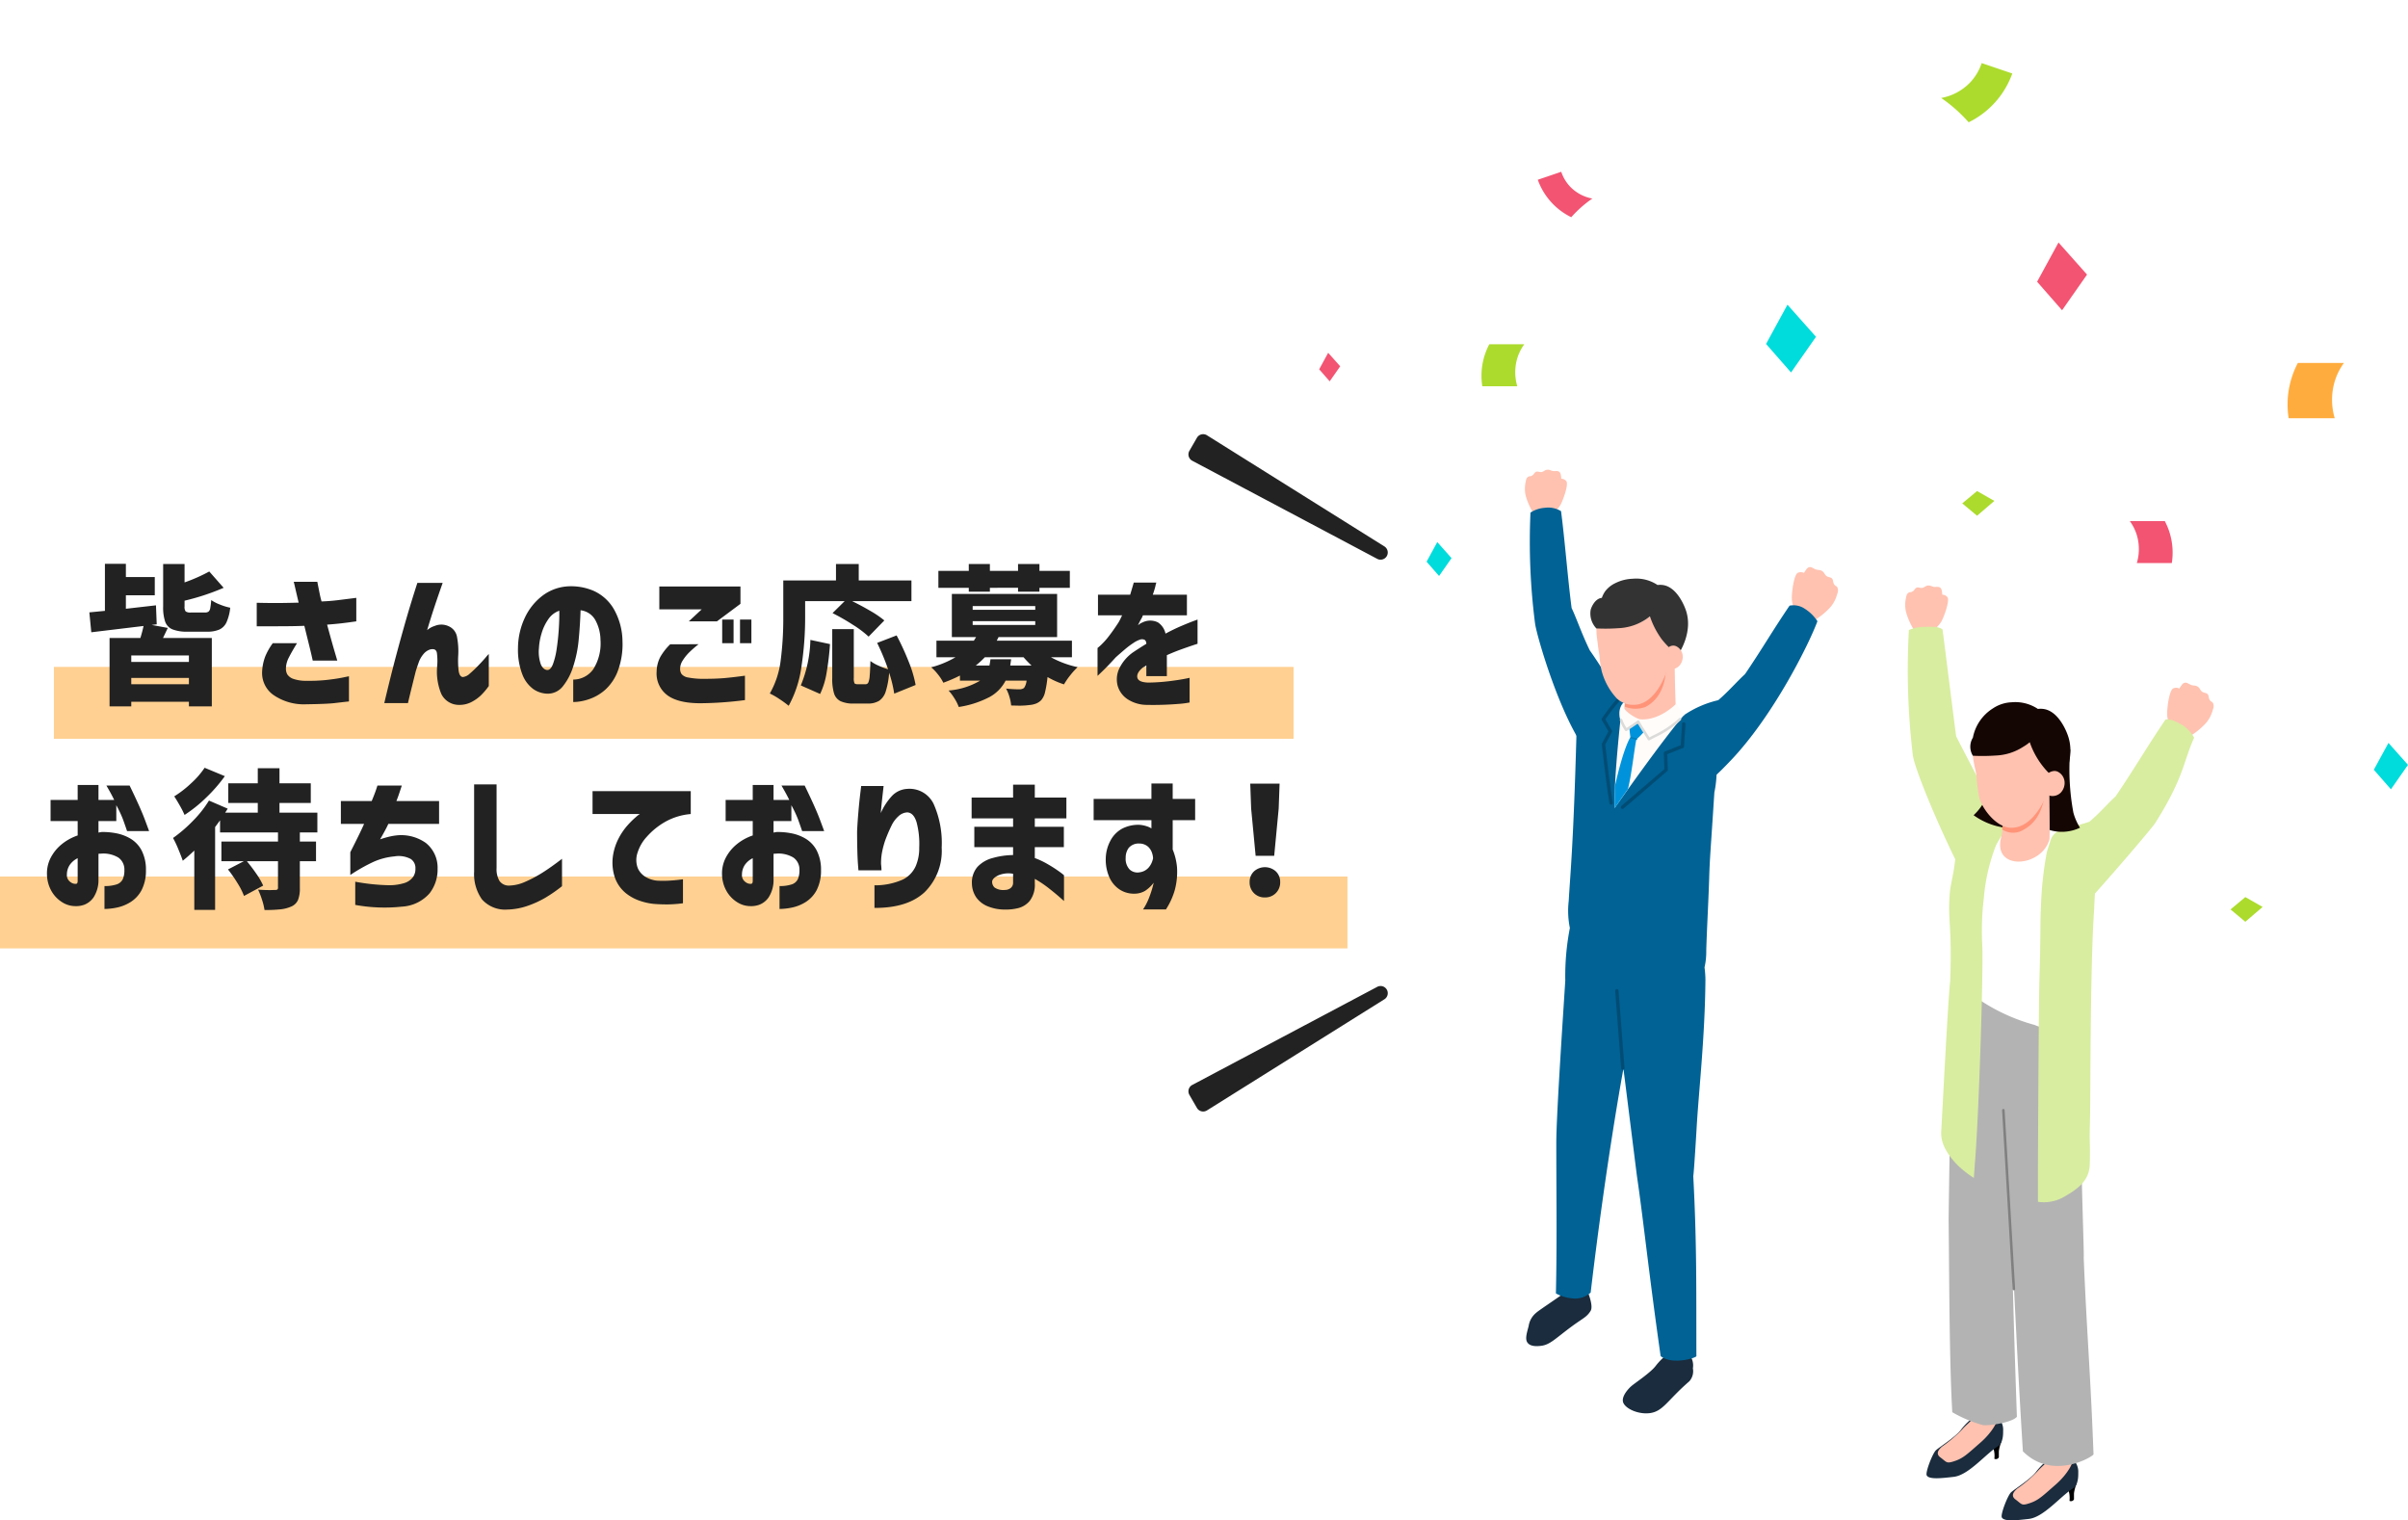<svg xmlns="http://www.w3.org/2000/svg" xmlns:xlink="http://www.w3.org/1999/xlink" width="402.096" height="253.855" viewBox="0 0 402.096 253.855">
  <defs>
    <clipPath id="clip-path">
      <rect id="長方形_39522" data-name="長方形 39522" width="192.352" height="196.058" fill="none"/>
    </clipPath>
  </defs>
  <g id="グループ_128523" data-name="グループ 128523" transform="translate(-971.405 -4625.643)">
    <g id="グループ_128508" data-name="グループ 128508" transform="translate(1226.038 4704.074)">
      <path id="パス_88366" data-name="パス 88366" d="M8.6,852.506c.787-.617,2.235-.838,2.757-.139.1.128,1.313,2.85.753,3.767-.636,1.041-1.283,1.229-3.058,2.53-2.862,2.1-3.723,3.174-5.324,3.322-.416.038-1.587.17-2.124-.5-.446-.556-.232-1.385.157-2.805a3.512,3.512,0,0,1,1.294-2.252c.274-.3,4.211-2.878,5.544-3.923" transform="translate(-1.137 -715.683)" fill="#1a2c3d"/>
      <path id="パス_88367" data-name="パス 88367" d="M111.692,919.013c1.041.2,1.131.295,1.536.65a2.837,2.837,0,0,1,.7,2.4,2.519,2.519,0,0,1-.592,2.162c-3.746,3.25-4.385,5.06-6.66,5.325-1.961.229-4.227-.832-4.432-1.956-.171-.939.909-2.133,1.425-2.573.681-.581,3.17-2.213,4.047-3.36,1.233-1.611,2.96-2.841,3.975-2.649" transform="translate(-85.878 -772.017)" fill="#1a2c3d"/>
      <path id="パス_88368" data-name="パス 88368" d="M56.105,233.893c-3.981-2.592-9.861-7.164-15.888-6.36-1.512.2-2.6,1.867-3.09,2.505-1.3,1.693-1.3,4.367-1.311,4.927-.513,18.755-1.051,23.7-1.3,28.093a14.454,14.454,0,0,0,.191,4.53,42.18,42.18,0,0,0-.766,8.77c-.2,3.295-1.5,22.4-1.5,27.03,0,9.327.129,16.109-.065,25.216a6.743,6.743,0,0,0,2.579.808,3.838,3.838,0,0,0,3.226-.957c2.585-21.926,5.468-37.371,5.468-37.371.015-.011,2.184,17.421,2.293,18.165,1.046,7.113,1.952,16,3.923,29.823,1.976,1.56,5.969.277,5.969,0-.034-10.168.1-18.443-.522-30.066.115-.488.543-7.711.543-7.711.34-6.261,1.4-15.176,1.488-24.984a16,16,0,0,0-.152-2.146,11.616,11.616,0,0,0,.289-2.782c.108-3.766.375-8.346.489-12.111.1-3.381.23-4.366.867-14.339,0,0,1.892-8.03-2.729-11.038" transform="translate(-27.198 -191.065)" fill="#006295"/>
      <path id="パス_88369" data-name="パス 88369" d="M95.559,555.817a.28.28,0,0,1-.279-.258l-.992-12.9a.28.28,0,1,1,.558-.043l.992,12.9a.28.28,0,0,1-.258.3h-.022" transform="translate(-79.207 -455.618)" fill="#004c74"/>
      <path id="パス_88370" data-name="パス 88370" d="M4.578,7.279a4.025,4.025,0,0,0,1.39-1.453C6.355,5.118,7.3,2.57,6.941,1.94A1.123,1.123,0,0,0,6.074,1.5C6.014.575,5.887.431,5.628.291,5.394.164,4.971.269,4.7.22,4.331.155,4.175.014,3.916,0c-.542-.024-.658.254-1.039.367-.4.118-.765-.183-1.071.014s-.264.425-.679.635C.814,1.176.855,1,.546,1.184c-.329.192-.353.577-.422.869a5.2,5.2,0,0,0-.012,2.2A10.961,10.961,0,0,0,1.7,7.663c.883-.19,2-.194,2.881-.384" transform="translate(-0.001 -0.001)" fill="#ffc2b0"/>
      <path id="パス_88375" data-name="パス 88375" d="M20.176,71.774a75.708,75.708,0,0,0-5.036-8.241c-1.317-2.68-2.3-5.568-3.034-7.067-.651-4.987-1.114-11.19-1.765-16.177a4.119,4.119,0,0,0-2.714-.558,4.978,4.978,0,0,0-2.39.8A106.927,106.927,0,0,0,6,59.026c.253,2.009,4.3,15.991,8.809,21.591a41.053,41.053,0,0,0,5.282,4.962c.217-5.486,1.838-10.283.089-13.806" transform="translate(-4.306 -33.371)" fill="#006295"/>
      <path id="パス_88376" data-name="パス 88376" d="M279.3,109.059a4.417,4.417,0,0,1-.643-2.11c-.028-.885.306-3.848.97-4.287a1.232,1.232,0,0,1,1.065,0c.517-.878.714-.957,1.036-.966.292-.008.654.3.947.392.391.117.613.056.873.173.542.244.519.575.836.873s.84.2,1.042.543.048.547.351.958c.228.31.274.121.487.449a1.288,1.288,0,0,1-.016,1.06,5.7,5.7,0,0,1-1.076,2.159,12.023,12.023,0,0,1-3.24,2.556c-.771-.622-1.86-1.178-2.631-1.8" transform="translate(-234.087 -85.433)" fill="#ffc2b0"/>
      <path id="パス_88381" data-name="パス 88381" d="M164.473,144.169a7.017,7.017,0,0,0-2.124-2.086,3.337,3.337,0,0,0-2.53-.51c-2.829,4.158-4.611,7.275-7.44,11.433-1.436,1.323-2.8,2.929-4.472,4.35a17.008,17.008,0,0,0-5.775,2.534c-1.563,1.274-3.1,2.237-4.5,3.3.213,3.362,5.578,8.969,6.457,9.157,2.128-1.079,3.738-2.638,6-5.022,7.052-7.435,12.967-19.311,14.381-23.153" transform="translate(-115.624 -118.873)" fill="#006295"/>
      <path id="パス_88382" data-name="パス 88382" d="M105.3,241.73a10.258,10.258,0,0,0-1.163-.751,23.045,23.045,0,0,0-6.892-1.776,2.451,2.451,0,0,0-2.369.79s-1.462,12.415-1.263,17.373c0,0,8.213-11.7,11.687-15.636" transform="translate(-78.628 -200.874)" fill="#fffcfa"/>
      <path id="パス_88383" data-name="パス 88383" d="M95.8,271.178c-1.579,2.211-2.206,3.183-2.211,3.159-.053-1.379,0-1.46,0-3.474.632-2.843,1.589-6.535,2.626-8.371a23.611,23.611,0,0,1-.241-3.174c1.259.357,2.2.606,3.459.963a11.122,11.122,0,0,1-2.23,2.608c-.354,1.724-.771,5.763-1.4,8.29" transform="translate(-78.597 -217.845)" fill="#0093db"/>
      <path id="パス_88384" data-name="パス 88384" d="M111.261,279.43a.134.134,0,0,1-.038-.005l-.831-.241a.136.136,0,0,1,.076-.261l.831.241a.136.136,0,0,1-.038.267" transform="translate(-92.655 -234.31)" fill="#007fbe"/>
      <path id="パス_88385" data-name="パス 88385" d="M100.427,278.1a.28.28,0,0,1-.182-.492c1.26-1.083,2.445-2.1,3.63-3.113,1.162-1,2.324-1.99,3.555-3.049l-.1-2.658a.28.28,0,0,1,.178-.272c.411-.16.749-.3,1.089-.434.449-.182.913-.369,1.558-.615.023-.642.066-1.183.108-1.708.045-.568.092-1.155.113-1.867a.285.285,0,0,1,.288-.272.28.28,0,0,1,.272.288c-.021.726-.068,1.321-.114,1.9s-.092,1.155-.113,1.867a.28.28,0,0,1-.181.254c-.732.277-1.235.48-1.721.676-.29.117-.578.233-.91.364l.1,2.594a.28.28,0,0,1-.1.223c-1.27,1.092-2.464,2.114-3.658,3.137s-2.37,2.03-3.63,3.113a.278.278,0,0,1-.182.068" transform="translate(-84.131 -221.461)" fill="#004c74"/>
      <path id="パス_88386" data-name="パス 88386" d="M81.7,256.7a.28.28,0,0,1-.276-.234c-.482-2.9-.943-6.91-1.279-9.841a.28.28,0,0,1,.032-.165l1.076-2c-.139-.235-.257-.441-.377-.648-.2-.349-.41-.711-.721-1.222a.28.28,0,0,1,.011-.308,34.2,34.2,0,0,1,2.467-3.212.28.28,0,1,1,.412.379,32.17,32.17,0,0,0-2.316,3.007c.263.435.451.76.632,1.076.141.245.281.488.455.778a.28.28,0,0,1,.006.276l-1.11,2.058c.335,2.917.79,6.872,1.265,9.725a.28.28,0,0,1-.23.322.309.309,0,0,1-.046,0" transform="translate(-67.3 -200.765)" fill="#004c74"/>
      <path id="パス_88390" data-name="パス 88390" d="M103,208.258a10.578,10.578,0,0,1-.33,2.64c3.023,4.139,8.5,1.033,8.853.421-.14-1.593-.257-6.88-.257-8.581-.623.037-1.429.073-2.053.11-1.8,1.833-4.416,3.576-6.213,5.409" transform="translate(-86.25 -170.314)" fill="#ffc2b0"/>
      <path id="パス_88391" data-name="パス 88391" d="M110.844,204.383c-1.737,1.773-5.16,3.949-6.9,5.722a5.2,5.2,0,0,1,.054,1.152,4.789,4.789,0,0,0,3.454.054c3.836-2,3.39-6.928,3.39-6.928" transform="translate(-87.323 -171.696)" fill="#ff9479"/>
      <path id="パス_88392" data-name="パス 88392" d="M74.646,154.747c0,.295.008.544.015.952.011.592.193,1.718.235,2.15.053.552.257,1.638.262,1.764a16.487,16.487,0,0,0,.371,2.576,10.772,10.772,0,0,0,2.536,4.582,3.937,3.937,0,0,0,2.754,1.059c3.535.069,5.386-4.927,5.53-5.637.193-.885.372-1.807.532-2.765q.117-.7.213-1.383a12.977,12.977,0,0,1-1.489-1.382,18.512,18.512,0,0,1-2.021-3.616,7.21,7.21,0,0,1-1.064.744,10.211,10.211,0,0,1-4.254,1.064c-.819.079-2.334-.071-3.62-.108" transform="translate(-62.708 -128.571)" fill="#ffc2b0"/>
      <path id="パス_88393" data-name="パス 88393" d="M81.8,125.57a15.291,15.291,0,0,1-1.489-1.6,14.113,14.113,0,0,1-2.021-3.887,7.241,7.241,0,0,1-1.064.744,9.026,9.026,0,0,1-4.254,1.24,30.307,30.307,0,0,1-3.62.037,3.608,3.608,0,0,1-.955-3.082c.077-.383.695-1.909,1.868-2.021a4.616,4.616,0,0,1,.533-1.067,4.558,4.558,0,0,1,1.7-1.383,6.982,6.982,0,0,1,2.919-.744,6.4,6.4,0,0,1,4.152,1.045,3.425,3.425,0,0,1,.851,0c2.446.31,3.685,3.683,3.824,4.06,1.393,3.767-1.11,7.395-1.33,7.711-.425-.461-.691-.589-1.116-1.05" transform="translate(-57.418 -95.602)" fill="#333"/>
      <path id="パス_88394" data-name="パス 88394" d="M147.494,184.01a1.348,1.348,0,0,1,.851-.379,1.21,1.21,0,0,1,.511.095,1.944,1.944,0,0,1,1.106,1.516,2.224,2.224,0,0,1-.6,1.8,1.853,1.853,0,0,1-2.213.284l.34-3.317" transform="translate(-123.619 -154.263)" fill="#ffc2b0"/>
      <path id="パス_88395" data-name="パス 88395" d="M108.12,244.513c-3.359,3.149-6.154,2.541-6.154,2.541a6.529,6.529,0,0,1-1.942-1.163,2.576,2.576,0,0,1-.9-1.364,2.7,2.7,0,0,0-.474,1.579c0,1.105.287,1.383,1.12,2.729.143-.044,1.091-.676,2.038-1.307.589,1.056,1.269,2.118,1.9,3.159,1.795-1.221,4.049-3.2,5.844-4.422a7.135,7.135,0,0,1-1.427-1.751" transform="translate(-82.873 -205.408)" fill="#fffcfa"/>
      <path id="パス_88396" data-name="パス 88396" d="M103.93,262.977a.216.216,0,0,1-.185-.1c-.253-.421-.5-.806-.74-1.179-.321-.5-.625-.975-.937-1.519-.736.511-1.189.811-1.834,1.217a.216.216,0,0,1-.3-.073,7.48,7.48,0,0,1-.857-1.69.216.216,0,0,1,.411-.133,6.162,6.162,0,0,0,.705,1.411c.6-.379,1.054-.686,1.824-1.223a.216.216,0,0,1,.312.072c.346.621.684,1.147,1.041,1.7.208.324.421.657.64,1.015l.607-.32a16.854,16.854,0,0,0,4.325-2.85.216.216,0,1,1,.3.308,17.415,17.415,0,0,1-4.427,2.925c-.255.134-.516.271-.785.415a.214.214,0,0,1-.1.025" transform="translate(-83.221 -217.782)" fill="#dbdbda"/>
    </g>
    <g id="グループ_128509" data-name="グループ 128509" transform="translate(1289.541 4723.408)">
      <path id="パス_88397" data-name="パス 88397" d="M117.376,638.787a6.378,6.378,0,0,0-.5,1.756v1a.572.572,0,0,1-.251.251.6.6,0,0,1-.5,0,4.168,4.168,0,0,0-.251-2.007c.334-.251,1.171-.753,1.505-1" transform="translate(-88.692 -488.953)"/>
      <path id="パス_88398" data-name="パス 88398" d="M78.767,618.484c1.136.214,1.234.321,1.676.709a2.85,2.85,0,0,1,1.016,2.369c.008.577.012,2.034-.9,2.61-2.077,1.317-4.864,4.791-7.346,5.08-2.14.25-4.161.459-4.516-.251-.251-.5,1-3.732,1.566-4.212.743-.634,3.208-2.164,4.165-3.414,1.345-1.758,3.229-3.1,4.336-2.89" transform="translate(-52.561 -473.396)" fill="#1a2c3d"/>
      <path id="パス_88399" data-name="パス 88399" d="M86.632,619.758c.41.578-.753,2.76-2.76,4.516-2.443,2.137-3.011,2.76-4.767,3.262-.991.283-1,0-2.007-.753s.14-1.618.251-1.756a22.339,22.339,0,0,0,3.513-3.011c.34-.412,1.1-1.021,1.756-1.756.375-.118,3.474-1.262,4.014-.5" transform="translate(-58.7 -474.189)" fill="#ffc2b0"/>
      <path id="パス_88400" data-name="パス 88400" d="M63.894,608.837a6.378,6.378,0,0,0-.5,1.756v1a.571.571,0,0,1-.251.251.6.6,0,0,1-.5,0,4.168,4.168,0,0,0-.251-2.007c.334-.251,1.171-.753,1.505-1" transform="translate(-47.755 -466.028)"/>
      <path id="パス_88401" data-name="パス 88401" d="M25.286,588.535c1.136.214,1.234.321,1.676.709a2.85,2.85,0,0,1,1.016,2.369c.008.577.012,2.034-.9,2.61-2.077,1.317-4.864,4.791-7.346,5.08-2.14.25-4.161.459-4.516-.251-.251-.5,1-3.732,1.566-4.212.743-.634,3.208-2.163,4.165-3.414,1.345-1.758,3.229-3.1,4.336-2.89" transform="translate(-11.624 -450.472)" fill="#1a2c3d"/>
      <path id="パス_88402" data-name="パス 88402" d="M33.15,589.808c.41.578-.753,2.76-2.76,4.516-2.443,2.137-3.011,2.76-4.767,3.262-.991.283-1,0-2.007-.753s.14-1.618.251-1.756a22.335,22.335,0,0,0,3.513-3.01c.34-.412,1.1-1.022,1.756-1.756.375-.118,3.474-1.262,4.014-.5" transform="translate(-17.763 -451.265)" fill="#ffc2b0"/>
      <path id="パス_88403" data-name="パス 88403" d="M44,254.393c-.111-.123-.223-.245-.339-.364-.945-.974-4.84-5.539-8.034-4.721-2.249.576-2.476,2.19-2.934,3.841-1.428,5.147-1.085,11.636-1.186,13.27-.223,3.594-.61,29.7-.6,30.339.11,9.209.11,23.51.611,32.041a21.825,21.825,0,0,0,5.14,2.157c1.11.126,4.907-.462,5.648-1.4-.753-21.577-.753-26.093-.753-26.093.141.774.753,16.058,1.756,31.864,5.018,5.018,11.8.8,11.792.5-.5-13.549-1.121-20.169-1.638-32.823.134-.567-.871-22.876-.381-36.634,0,0,1.74-13.414-9.08-11.973" transform="translate(-23.654 -190.756)" fill="#b3b3b3"/>
      <path id="パス_88405" data-name="パス 88405" d="M70.944,402.9a.212.212,0,0,1-.211-.2L68.978,372.84a.211.211,0,1,1,.422-.025l1.756,29.857a.211.211,0,0,1-.2.223h-.013" transform="translate(-52.798 -285.216)" fill="gray"/>
      <path id="パス_88406" data-name="パス 88406" d="M4.666,7.418A4.1,4.1,0,0,0,6.083,5.937c.394-.722,1.358-3.319.991-3.961a1.146,1.146,0,0,0-.883-.445C6.13.585,6,.438,5.737.3,5.5.166,5.067.273,4.787.223,4.414.157,4.255.013,3.991,0,3.439-.023,3.32.261,2.932.376,2.526.5,2.152.189,1.841.39s-.269.433-.692.647C.829,1.2.871,1.022.557,1.205c-.335.2-.36.588-.431.886A5.3,5.3,0,0,0,.114,4.332,11.178,11.178,0,0,0,1.73,7.809c.9-.193,2.036-.2,2.936-.391" transform="translate(0 0)" fill="#ffc2b0"/>
      <path id="パス_88411" data-name="パス 88411" d="M187.116,76.59a4.451,4.451,0,0,1-.648-2.125c-.028-.892.308-3.876.977-4.318a1.241,1.241,0,0,1,1.072,0c.521-.885.719-.964,1.044-.973.294-.009.659.305.954.394.394.118.617.056.879.174.546.246.522.579.842.88s.846.2,1.049.547.049.551.354.964c.23.312.276.121.49.452a1.3,1.3,0,0,1-.016,1.067,5.743,5.743,0,0,1-1.083,2.175,12.11,12.11,0,0,1-3.263,2.574c-.777-.627-1.873-1.186-2.65-1.813" transform="translate(-142.729 -52.949)" fill="#ffc2b0"/>
      <path id="パス_88416" data-name="パス 88416" d="M51.115,165.284c-.487.154-1.01.338-1.654.594-3.632-2.213-4.668-3.04-9.406-3.19L33.5,170.813c-.325,2.94-.874,3.486-1.006,5.372-.322,4.593.5,6.971.344,9.4-.082,1.31-.712,4.173,1.846,6.237a31.382,31.382,0,0,0,11.741,6.082,6.328,6.328,0,0,0,6.077-.495c2.146-1.25,2.294-2.358,2.379-5.035.119-3.755-.09-3.238.034-6.993.112-3.371-.251,3.173.447-6.772,0,0,.034-1.106.134-2.65Z" transform="translate(-24.815 -124.528)" fill="#fff"/>
      <path id="パス_88417" data-name="パス 88417" d="M16.564,65.949a31.166,31.166,0,0,0-2.007,8.781,45.45,45.45,0,0,0-.251,8.029c.175,4.04-.551,28.084-1.254,36.38l-.16,2.278a17.359,17.359,0,0,1-2.6-2.021c-2.511-2.515-2.932-4.425-2.849-5.735.153-2.43,1.145-22.273,1.5-25.128.338-9.285-.414-9.787-.092-14.38.132-1.886.608-3,.932-5.944C5.952,60.359,2.935,52.673,2.7,50.813a120.146,120.146,0,0,1-.656-20.88A6.658,6.658,0,0,1,4.85,29.4c1.538-.055,2.235.007,2.814.437.71,5.441,1.56,12.381,2.27,17.821.661,1.357,4.393,8.431,6.734,12.992a22.405,22.405,0,0,1,3.1.275s-2.563,3.677-3.207,5.019" transform="translate(-1.428 -22.495)" fill="#d8eda0"/>
      <path id="パス_88418" data-name="パス 88418" d="M95.983,117.378a57.9,57.9,0,0,0-1,9.283c-.137,2.6-.031,4.905-.251,12.043-.119,3.857-.234,26.534-.251,32.617l.006,4.508A6.775,6.775,0,0,0,99,174.907c2.146-1.251,4.05-2.609,4.135-5.286.119-3.755-.09-3.238.034-6.992.112-3.371,0-25.681.7-35.625,0,0,.034-1.106.134-2.65,3.907-4.353,9.588-11.019,10.046-11.743,4.839-7.649,4.678-10.206,6.515-14.276a5.936,5.936,0,0,0-1.985-2.129c-1.348-.743-2.074-1.037-2.785-.914-3.087,4.536-5.258,8.3-8.344,12.837-1.566,1.443-2.554,2.688-4.377,4.237-2.457.8-3.431.957-4.889,1.452a2.525,2.525,0,0,0-1.592,1.633Z" transform="translate(-72.317 -72.92)" fill="#d8eda0"/>
      <path id="パス_88419" data-name="パス 88419" d="M53.113,110.6A34.636,34.636,0,0,1,50.427,120.8a8.733,8.733,0,0,1-1.727,2.209,11.566,11.566,0,0,0,6.234,2.178c1.1-4.384,1.706-9.27,2.81-13.654l-4.631-.941" transform="translate(-37.277 -84.655)" fill="#140603"/>
      <path id="パス_88420" data-name="パス 88420" d="M103.972,116.8a39.389,39.389,0,0,0,.526,10.538,9.283,9.283,0,0,0,1.1,2.509,7.022,7.022,0,0,1-5.472.251c-.183-4.516-.116-8.781-.3-13.3Z" transform="translate(-76.411 -89.406)" fill="#140603"/>
      <path id="パス_88421" data-name="パス 88421" d="M68.031,148.269a11.552,11.552,0,0,1-.36,2.881c-1.062,5.348,6.967,4.6,8.154-.042.067-1.886-.03-7-.03-8.861-.68.04-1.058-.171-1.738-.131-1.96,2-4.065,4.152-6.026,6.153" transform="translate(-51.724 -108.778)" fill="#ffc2b0"/>
      <path id="パス_88422" data-name="パス 88422" d="M76.144,141.735c-1.874,1.912-5.184,4.512-7.058,6.424a5.118,5.118,0,0,1-.115,1.059,3.341,3.341,0,0,0,3.688-.008c3.866-2.138,3.485-7.474,3.485-7.474" transform="translate(-52.793 -108.49)" fill="#ff9479"/>
      <path id="パス_88423" data-name="パス 88423" d="M48.193,111.679c0,.313.008.578.016,1.011.011.628.545,2.733.59,3.192a26.119,26.119,0,0,0,.445,3.588c.342,1.568,2.692,5.084,5.391,5.083,3.755,0,5.834-5.233,5.987-5.987.205-.94.4-.9.565-1.915q.124-.746.226-1.469a13.761,13.761,0,0,1-1.581-1.468,19.645,19.645,0,0,1-2.146-3.841,7.673,7.673,0,0,1-1.13.791,10.846,10.846,0,0,1-4.518,1.13c-.87.084-2.479-.075-3.845-.115" transform="translate(-36.889 -84.102)" fill="#ffc2b0"/>
      <path id="パス_88424" data-name="パス 88424" d="M60,95.463a13.107,13.107,0,0,1-1.581-1.7A13.583,13.583,0,0,1,56.271,89.8a7.672,7.672,0,0,1-1.13.791,9.022,9.022,0,0,1-4.518,1.431,32.163,32.163,0,0,1-3.845.039,2.866,2.866,0,0,1,0-3.023,7.4,7.4,0,0,1,3.346-4.885,6.028,6.028,0,0,1,3.1-1.018,6.8,6.8,0,0,1,4.41,1.11,3.649,3.649,0,0,1,.9,0c2.6.329,3.914,3.912,4.062,4.312,1.48,4-1.01,7.684-1.242,8.02-.452-.49-.9-.626-1.356-1.115" transform="translate(-35.474 -63.635)" fill="#140603"/>
      <path id="パス_88425" data-name="パス 88425" d="M100.935,132.426a1.913,1.913,0,0,1,1.035-.4,1.287,1.287,0,0,1,.543.1,2.064,2.064,0,0,1,1.175,1.61,2.362,2.362,0,0,1-.633,1.913,1.968,1.968,0,0,1-2.35.3c.121-1.174.11-2.349.23-3.523" transform="translate(-77.084 -101.055)" fill="#ffc2b0"/>
    </g>
    <g id="グループ_128510" data-name="グループ 128510" transform="translate(1180.655 4629.119)">
      <g id="グループ_128489" data-name="グループ 128489" transform="translate(0.495 -3.476)" clip-path="url(#clip-path)">
        <path id="パス_88426" data-name="パス 88426" d="M120.33,61.371a11.115,11.115,0,0,0,5.588,6.255c.34-.386.72-.785,1.142-1.187a19,19,0,0,1,2.383-1.928,6.854,6.854,0,0,1-3.713-1.989,6.693,6.693,0,0,1-1.482-2.481l-3.917,1.331" transform="translate(-73.29 -31.357)" fill="#f25472"/>
        <path id="パス_88427" data-name="パス 88427" d="M442.32,155.018a14.8,14.8,0,0,0-1.539,9.231h7.693a10.8,10.8,0,0,1,0-6.154,10.435,10.435,0,0,1,1.538-3.077Z" transform="translate(-268.358 -94.417)" fill="#ffac3e"/>
        <path id="パス_88428" data-name="パス 88428" d="M97.276,189.646a11.235,11.235,0,0,0-1.168,7.009h5.84a8.209,8.209,0,0,1,0-4.673,7.925,7.925,0,0,1,1.168-2.336Z" transform="translate(-58.333 -132.159)" fill="#acdb2d"/>
        <path id="パス_88429" data-name="パス 88429" d="M304.509,1.734a14.523,14.523,0,0,1-2.9,4.85,14.514,14.514,0,0,1-4.386,3.3c-.444-.5-.939-1.023-1.489-1.547a24.752,24.752,0,0,0-3.1-2.513,8.935,8.935,0,0,0,4.839-2.593A8.723,8.723,0,0,0,299.4,0l5.106,1.734" transform="translate(-178.235 10.536)" fill="#acdb2d"/>
        <path id="パス_88430" data-name="パス 88430" d="M304.1,155.84l-2.474,2.061,2.474,2.061,2.886-2.473L304.1,155.84" transform="translate(-183.71 -73.847)" fill="#acdb2d"/>
        <path id="パス_88431" data-name="パス 88431" d="M477.449,321.8l2.852,3.26,2.852-4.075-3.26-3.667-2.445,4.482" transform="translate(-290.802 -193.268)" fill="#00dbdb"/>
        <path id="パス_88433" data-name="パス 88433" d="M333.613,83.176l4.168,4.764,4.169-5.955-4.764-5.36-3.573,6.551" transform="translate(-203.195 -36.135)" fill="#f25472"/>
        <path id="パス_88434" data-name="パス 88434" d="M217.839,69.466l4.168,4.764,4.169-5.955-4.764-5.36-3.573,6.551" transform="translate(-132.68 -12.037)" fill="#00dbdb"/>
        <path id="パス_88435" data-name="パス 88435" d="M379.061,276.477a11.232,11.232,0,0,1,1.168,7.009h-5.841a8.2,8.2,0,0,0,0-4.673,7.926,7.926,0,0,0-1.168-2.336Z" transform="translate(-227.319 -189.466)" fill="#f25472"/>
        <path id="パス_88436" data-name="パス 88436" d="M117.3,397.519l2.084,2.382,2.084-2.977-2.382-2.68-1.787,3.275" transform="translate(-88.829 -303.729)" fill="#00dbdb"/>
        <path id="パス_88437" data-name="パス 88437" d="M0,207.344l1.755,2.006,1.755-2.507L1.5,204.586,0,207.344" transform="translate(10.536 -145.679)" fill="#f25472"/>
        <path id="パス_88438" data-name="パス 88438" d="M386.357,490.976l-2.474,2.061,2.474,2.061,2.886-2.474-2.886-1.649" transform="translate(-221.17 -341.184)" fill="#acdb2d"/>
      </g>
    </g>
    <g id="グループ_128511" data-name="グループ 128511" transform="translate(-37.192 -7.397)">
      <rect id="長方形_39524" data-name="長方形 39524" width="225" height="12" transform="translate(1008.597 4779.397)" fill="#ffd091"/>
      <rect id="長方形_39523" data-name="長方形 39523" width="207" height="12" transform="translate(1017.597 4744.397)" fill="#ffd091"/>
      <path id="パス_88493" data-name="パス 88493" d="M-79.575-10.7l-.8,1.675h8.15V2.4H-76.05V1.625h-9.625V2.4H-89.3V-9.025h5.15q.35-1.15.525-2l-8.725,1.05-.325-3.325,2.6-.25V-21.4h3.5v2.2h4.825v3.05h-4.825v2.25l5.025-.575.125,3.175-.85.1Zm6.2-2.575a1,1,0,0,0,.6-.15A.932.932,0,0,0-72.488-14a12.4,12.4,0,0,0,.162-1.35,7.11,7.11,0,0,0,1.463.75,9.562,9.562,0,0,0,1.712.525,7.94,7.94,0,0,1-.625,2.438,2.462,2.462,0,0,1-1.2,1.213,5.039,5.039,0,0,1-2.05.35h-3.2a6.625,6.625,0,0,1-2.575-.387,2.2,2.2,0,0,1-1.212-1.275,7.442,7.442,0,0,1-.338-2.537v-7.1h3.575V-18.3a28.016,28.016,0,0,0,4.125-1.825l2.4,2.725a38.765,38.765,0,0,1-6.525,2.15v.95a1.258,1.258,0,0,0,.188.85,1.448,1.448,0,0,0,.888.175Zm-2.675,8.25V-6.1h-9.625v1.075ZM-85.675-1.3h9.625V-2.35h-9.625Zm20.95-9.675V-14.9q2.25.05,3.8.038t3.2-.062q-.375-1.575-.588-2.513t-.237-.962h3.95q0,.05.112.613l.263,1.313q.15.75.325,1.35,1.375-.05,2.713-.213t3.088-.387V-11.8q-1.375.2-2.45.325t-2.425.225q.8,2.95,1.25,4.475l.45,1.525h-4.1q-.225-1.05-.612-2.613t-.788-3.188q-1.175.05-2.6.063T-62-10.975ZM-62.05-8.15H-58q-.875,1.425-1.362,2.388a4.071,4.071,0,0,0-.487,1.838,1.962,1.962,0,0,0,.225.975,1.969,1.969,0,0,0,.925.725,6.382,6.382,0,0,0,2.375.35,26.578,26.578,0,0,0,3.475-.163q1.575-.187,2.537-.388t.988-.2v4.2q-1.15.125-2.4.275t-4.775.2A8.928,8.928,0,0,1-62.013.438a4.489,4.489,0,0,1-1.812-3.863A8.231,8.231,0,0,1-63.3-5.95,10.732,10.732,0,0,1-62.05-8.15ZM-37.9-18.225h4.225q-.725,2.05-1.312,3.813t-1.288,4.087a3.38,3.38,0,0,1,1.25-.7A2.866,2.866,0,0,1-32.713-11a2.394,2.394,0,0,1,1.45,1.913,12.479,12.479,0,0,1,.188,2.913,15.237,15.237,0,0,0,.05,2.513q.125,1.087.7,1.163a1.956,1.956,0,0,0,1.175-.575q.675-.575,1.412-1.338t1.238-1.35a6.424,6.424,0,0,1,.525-.588V-1A11.1,11.1,0,0,1-27.338.6,6.764,6.764,0,0,1-28.9,1.688a4.257,4.257,0,0,1-1.975.462A3.266,3.266,0,0,1-33.913.3,9.738,9.738,0,0,1-34.6-4.25a10.216,10.216,0,0,0-.037-2.263q-.138-.837-1.138-.588a2.346,2.346,0,0,0-1.112.775,4.32,4.32,0,0,0-.787,1.375q-.275.775-.5,1.5-.325,1.3-.663,2.663t-.638,2.638h-3.95q.825-3.5,1.575-6.4t1.75-6.438Q-39.1-14.525-37.9-18.225Zm21.675,14.55q.575.025.962-.975a12.386,12.386,0,0,0,.625-2.562q.237-1.563.35-3.263t.087-3.1a3.67,3.67,0,0,0-1.837,1.425,8.034,8.034,0,0,0-1.125,2.363A10.311,10.311,0,0,0-17.6-7.325a6.316,6.316,0,0,0,.325,2.738Q-16.875-3.725-16.225-3.675Zm8.9-5.025A7.032,7.032,0,0,0-8.2-12.038a3.254,3.254,0,0,0-2.45-1.612q-.075,2.425-.312,4.9A20.265,20.265,0,0,1-11.9-4.2,9.89,9.89,0,0,1-13.65-.9,3.2,3.2,0,0,1-16.3.275a4.292,4.292,0,0,1-2.237-.763,5.4,5.4,0,0,1-1.8-2.363A11.417,11.417,0,0,1-21.1-7.325a12.109,12.109,0,0,1,1.125-5.037,9.849,9.849,0,0,1,2.875-3.65,7.8,7.8,0,0,1,4.075-1.613,9.535,9.535,0,0,1,4.513.713A7.433,7.433,0,0,1-5.125-13.9,11.081,11.081,0,0,1-3.65-8.475a12.751,12.751,0,0,1-.738,4.85A8.136,8.136,0,0,1-6.438-.463,7.832,7.832,0,0,1-9.175,1.175a8.475,8.475,0,0,1-2.7.5v-3.75a4.132,4.132,0,0,0,3.35-1.737A8.069,8.069,0,0,0-7.325-8.7Zm11.65.725H9.05A18.987,18.987,0,0,0,7.462-6.588,7.422,7.422,0,0,0,6.4-5.25a2.478,2.478,0,0,0-.425,1.4,1.481,1.481,0,0,0,.25.863,1.8,1.8,0,0,0,1.088.563A13.112,13.112,0,0,0,9.925-2.2q2.025,0,3.45-.125t3.425-.4V1.35a60.994,60.994,0,0,1-7.425.525q-3.75,0-5.55-1.35a4.518,4.518,0,0,1-1.775-3.9A5.479,5.479,0,0,1,2.662-5.85,9.649,9.649,0,0,1,4.325-7.975Zm7.8-3.825h-4.7l2.15-2H2.5v-3.825H16.05v2.9ZM13-8.15V-12.1h1.9v3.95Zm2.975,0V-12.1h1.9v3.95ZM26.85-12.4a53.941,53.941,0,0,1-.6,8.038A18.824,18.824,0,0,1,24.1,2.3a16.171,16.171,0,0,0-1.525-1.113A11.663,11.663,0,0,0,20.95.25a14.694,14.694,0,0,0,1.825-5.6A54.15,54.15,0,0,0,23.2-12.4v-6.225H32v-2.75h3.8v2.75h8.8v3.45H34.7q1.575.775,3.05,1.638a16.436,16.436,0,0,1,2.325,1.587L37.45-9.25a17.349,17.349,0,0,0-2.625-1.975,36.486,36.486,0,0,0-3.4-1.95l2.025-2h-6.6ZM41.725.275a20.967,20.967,0,0,0-.85-3.5,13.441,13.441,0,0,1-.562,3.113,2.947,2.947,0,0,1-1.1,1.575,3.526,3.526,0,0,1-1.937.463H35a5.031,5.031,0,0,1-2.25-.4,2.162,2.162,0,0,1-1.075-1.3,8.436,8.436,0,0,1-.3-2.55V-10.5h3.6v8.15a2.026,2.026,0,0,0,.112.875q.113.175.538.175h1.3a.5.5,0,0,0,.475-.288,3.294,3.294,0,0,0,.225-1.075q.075-.787.125-2.513a6.576,6.576,0,0,0,1.325.762A12,12,0,0,0,40.7-3.8a37.4,37.4,0,0,0-1.825-4.4l3.25-1.25a43.3,43.3,0,0,1,2.012,4.375,19.809,19.809,0,0,1,1.162,3.9ZM26.125-1.1a21.16,21.16,0,0,0,1.6-7.6L31-8a46.922,46.922,0,0,1-.575,4.838A12.967,12.967,0,0,1,29.35.325Zm28.05-15.65v-.65H49.1v-2.825h5.075v-1.15H57.7v1.15h4.7v-1.15h3.575v1.15H71.05V-17.4H65.975v.65H62.4v-.65H57.7v.65ZM67.9-5.8a16.406,16.406,0,0,0,4.45,1.65A11.564,11.564,0,0,0,71.125-2.8a11.528,11.528,0,0,0-1.05,1.525A14.089,14.089,0,0,1,67.325-2.5,18.429,18.429,0,0,1,66.913.013a3.077,3.077,0,0,1-.637,1.338,2.539,2.539,0,0,1-.888.587,3.977,3.977,0,0,1-1.112.238,12.353,12.353,0,0,1-1.85.1L61.25,2.25A7.053,7.053,0,0,0,60.963.8,6.639,6.639,0,0,0,60.4-.575a20.137,20.137,0,0,0,2.225.125A1.258,1.258,0,0,0,63.4-.675,2.592,2.592,0,0,0,63.825-1.9h-3.5A6.536,6.536,0,0,1,57.688.813,16.406,16.406,0,0,1,52.5,2.5a7.037,7.037,0,0,0-.712-1.425A8.278,8.278,0,0,0,50.8-.25,12.294,12.294,0,0,0,56.075-1.9H52.7v-.85a23.029,23.029,0,0,1-2.775,1.2,7.083,7.083,0,0,0-.9-1.388A7.539,7.539,0,0,0,47.9-4.125,16.173,16.173,0,0,0,51.95-5.8H48.775V-8.575h6.25l.375-.6H51.35v-7.2H68.925v7.2H59.15l-.3.6H71.4V-5.8ZM54.825-14.35v.625h10.45v-.625Zm0,2.525v.625h10.45v-.625Zm6.425,6.35-.15,1.05h3.55A18.811,18.811,0,0,1,63.325-5.8H56.85a15.658,15.658,0,0,1-1.5,1.375h2.275q.075-.35.175-1.05ZM79.775-12.8H75.75v-3.45h5.375q.275-.9.438-1.463l.162-.562H85.5a2.575,2.575,0,0,0-.15.55,14.27,14.27,0,0,1-.45,1.475h5.7v3.45H83.25a3.114,3.114,0,0,1-.3.625q-.3.55-.525,1.025.025-.025.288-.212a1.545,1.545,0,0,1,.438-.238,2.9,2.9,0,0,1,2.612-.025A2.991,2.991,0,0,1,87.025-9.75q1.4-.75,2.637-1.275t1.975-.8l.738-.275v4.05q-.025,0-.775.25t-1.937.675q-1.187.425-2.412.975v3.5H83.825v-1.8a2.723,2.723,0,0,1-.238.162,3.918,3.918,0,0,1-.362.213q-1.075.9-.9,1.675t1.825.825a31.629,31.629,0,0,0,3.312-.213q1.563-.187,2.563-.375t1.025-.213V1.75a14.928,14.928,0,0,1-1.887.238,51.887,51.887,0,0,1-5.238.163,5.974,5.974,0,0,1-3.237-.95,4.012,4.012,0,0,1-1.65-2.238A4.208,4.208,0,0,1,79.3-3.913a6.993,6.993,0,0,1,2.45-2.812q.525-.35,1.037-.675t1.037-.65a.87.87,0,0,0-.225-.625.971.971,0,0,0-.75-.1,4.393,4.393,0,0,0-1.187.588,14.263,14.263,0,0,0-1.488,1.125Q79.4-6.4,78.725-5.8,77.5-4.45,76.613-3.588t-.937.888V-7.35a7.784,7.784,0,0,0,.613-.538A12.007,12.007,0,0,0,77.625-9.4q.75-.975,1.575-2.25.175-.3.363-.7T79.775-12.8Zm-174.4,34.35H-99.15V18.025h4.525v-2.5h3.475v2.5h2.625q-.45-.95-1.3-2.4h3.875q1.8,3.7,2.525,5.637t.725,1.962h-3.675q-.425-1.25-.725-2.062A19.714,19.714,0,0,0-88.175,18.9v2.65H-91.15v1.925a4.95,4.95,0,0,1,.55-.1,11.708,11.708,0,0,1,2.4.212,7.346,7.346,0,0,1,2.4.9,5.032,5.032,0,0,1,1.838,1.938,6.964,6.964,0,0,1,.737,3.325,7.07,7.07,0,0,1-.725,3.325,5.245,5.245,0,0,1-1.788,1.962A6.9,6.9,0,0,1-88,35.975a10.4,10.4,0,0,1-2.15.25V32.4a6.235,6.235,0,0,0,1.988-.263,1.718,1.718,0,0,0,1.05-.85,3.514,3.514,0,0,0,.288-1.538,2.433,2.433,0,0,0-1-2.1A4.841,4.841,0,0,0-90.85,27H-91a.472.472,0,0,0-.15.025V31.25a5.357,5.357,0,0,1-.812,3.025,3.363,3.363,0,0,1-1.575,1.25,4.026,4.026,0,0,1-1.537.225,4.075,4.075,0,0,1-2.1-.625,5.246,5.246,0,0,1-1.775-1.8,5.792,5.792,0,0,1-.8-2.825,5.64,5.64,0,0,1,.613-2.812,7.149,7.149,0,0,1,1.825-2.25,8.517,8.517,0,0,1,2.688-1.487Zm0,10.05V27.75a3.43,3.43,0,0,0-1.325,1.125,2.924,2.924,0,0,0-.475,1.575,1.4,1.4,0,0,0,.238.925,1.649,1.649,0,0,0,.6.513,1.178,1.178,0,0,0,.613.138q.025.025.175-.025T-94.625,31.6ZM-70.05,14.05a25.811,25.811,0,0,1-3.112,3.575,23.34,23.34,0,0,1-3.613,2.9,15.219,15.219,0,0,0-.787-1.55q-.537-.95-.937-1.55A17.906,17.906,0,0,0-75.638,15.2a14.13,14.13,0,0,0,2.213-2.55Zm12.525,9.4v1.525h2.7V28.25h-2.7v4.475a5.161,5.161,0,0,1-.312,2.013,2.141,2.141,0,0,1-1.137,1.088,5.913,5.913,0,0,1-1.788.462,25.147,25.147,0,0,1-2.663.113,10.315,10.315,0,0,0-.412-1.7A13.208,13.208,0,0,0-64.5,33q1.025.075,2.075.075l.75-.025a.726.726,0,0,0,.4-.075.4.4,0,0,0,.1-.325v-4.4h-5.2q.85,1.025,1.613,2.138a11.539,11.539,0,0,1,1.112,1.938l-3.2,1.725a11.79,11.79,0,0,0-1.062-2.1,23.339,23.339,0,0,0-1.613-2.325l2.65-1.375h-3.75V24.975h9.45V23.45H-70.85V21.425l-.825,1.125V36.375H-75.15v-9.9q-1,.95-1.925,1.7-.2-.625-.725-1.888a17.494,17.494,0,0,0-.9-1.912,23.8,23.8,0,0,0,3.325-2.863A18.723,18.723,0,0,0-72.7,18.125l3.125,1.35q-.125.225-.425.675h5.45V18.525h-4.925V15.25h4.925V12.725h3.625V15.25H-55.7v3.275h-5.225V20.15H-54.6v3.3ZM-46.8,22.025h-3.875V18.2h5.15q.5-1.2.725-1.875t.225-.7H-40.5l-.437,1.313q-.212.638-.463,1.262h7.125v3.825H-42.75q-.325.75-1.375,2.575.65-.225,1.337-.4a10.135,10.135,0,0,1,1.338-.25,7.13,7.13,0,0,1,4.962,1.25,5.274,5.274,0,0,1,1.963,4.3,6.479,6.479,0,0,1-1.338,4.112,6.625,6.625,0,0,1-4.612,2.225,27.287,27.287,0,0,1-7.8-.288V31.675a34.2,34.2,0,0,0,5.2.575,8.689,8.689,0,0,0,3.037-.362,2.864,2.864,0,0,0,1.425-1.013,2.343,2.343,0,0,0,.388-1.4,1.792,1.792,0,0,0-.788-1.6,4.306,4.306,0,0,0-2.737-.425,11,11,0,0,0-3.513.925A28.9,28.9,0,0,0-49.1,30.55v-3.8Q-47.275,23.15-46.8,22.025Zm18.375-6.6h3.75v13.95a3.852,3.852,0,0,0,.487,2.175,1.9,1.9,0,0,0,1.513.775,6.978,6.978,0,0,0,2.788-.638,21.706,21.706,0,0,0,2.875-1.525q1.413-.888,3.263-2.312v4.575a25.658,25.658,0,0,1-2.8,1.938A16.94,16.94,0,0,1-19.475,35.7a11.129,11.129,0,0,1-3.425.625,5.157,5.157,0,0,1-4.225-1.713A7.316,7.316,0,0,1-28.425,30ZM-8.65,16.55H7.75v3.825a10.456,10.456,0,0,0-4.288,1.313,12.088,12.088,0,0,0-3.025,2.45A6.972,6.972,0,0,0-1.125,26.8a3.778,3.778,0,0,0,.075,2.713A3.255,3.255,0,0,0,.413,30.987,4.623,4.623,0,0,0,2.15,31.5a18.534,18.534,0,0,0,1.925,0q.925-.05,1.637-.138t.738-.087v4a21.511,21.511,0,0,1-2.425.188q-1.05.012-2.175-.062A9.978,9.978,0,0,1-.6,34.912,7.56,7.56,0,0,1-3.137,33.55a5.911,5.911,0,0,1-1.75-2.475,7.844,7.844,0,0,1-.338-3.825,9.351,9.351,0,0,1,.963-2.875,10.72,10.72,0,0,1,1.5-2.163A14.593,14.593,0,0,1-1.375,20.85a4.076,4.076,0,0,1,.625-.475h-7.9Zm26.75,5H13.575V18.025H18.1v-2.5h3.475v2.5H24.2q-.45-.95-1.3-2.4h3.875q1.8,3.7,2.525,5.637t.725,1.962H26.35q-.425-1.25-.725-2.062A19.714,19.714,0,0,0,24.55,18.9v2.65H21.575v1.925a4.95,4.95,0,0,1,.55-.1,11.708,11.708,0,0,1,2.4.212,7.347,7.347,0,0,1,2.4.9,5.032,5.032,0,0,1,1.838,1.938A6.964,6.964,0,0,1,29.5,29.75a7.07,7.07,0,0,1-.725,3.325,5.245,5.245,0,0,1-1.788,1.962,6.9,6.9,0,0,1-2.263.938,10.4,10.4,0,0,1-2.15.25V32.4a6.235,6.235,0,0,0,1.988-.263,1.718,1.718,0,0,0,1.05-.85A3.514,3.514,0,0,0,25.9,29.75a2.433,2.433,0,0,0-1-2.1A4.841,4.841,0,0,0,21.875,27h-.15a.472.472,0,0,0-.15.025V31.25a5.357,5.357,0,0,1-.812,3.025,3.363,3.363,0,0,1-1.575,1.25,4.026,4.026,0,0,1-1.538.225,4.075,4.075,0,0,1-2.1-.625,5.246,5.246,0,0,1-1.775-1.8,5.792,5.792,0,0,1-.8-2.825,5.64,5.64,0,0,1,.613-2.812,7.15,7.15,0,0,1,1.825-2.25A8.517,8.517,0,0,1,18.1,23.95Zm0,10.05V27.75a3.43,3.43,0,0,0-1.325,1.125A2.924,2.924,0,0,0,16.3,30.45a1.4,1.4,0,0,0,.237.925,1.649,1.649,0,0,0,.6.513,1.178,1.178,0,0,0,.612.138q.025.025.175-.025T18.1,31.6ZM36.2,15.7h3.75q0,.025-.075.675t-.187,1.675q-.113,1.025-.212,2.175a10.374,10.374,0,0,1,1.887-2.888A3.782,3.782,0,0,1,43.9,16.175a4.465,4.465,0,0,1,4.4,2.5,16,16,0,0,1,1.35,7.3,9.671,9.671,0,0,1-2.85,7.45q-2.85,2.65-8.375,2.625V32.275a11.343,11.343,0,0,0,4.738-.963,4.577,4.577,0,0,0,2.162-2.263,7.542,7.542,0,0,0,.575-3.075,14,14,0,0,0-.437-4.212Q44.975,20.15,43.9,20.1a2.309,2.309,0,0,0-1.475.65,4.952,4.952,0,0,0-1.15,1.55q-.45.925-.812,1.838a12.478,12.478,0,0,0-.513,1.512q-.125.425-.275,1.188a9.994,9.994,0,0,0-.15,1.888q.05.425.063.725t.013.325H35.75q0-.025-.075-.975t-.112-2.437q-.037-1.488-.037-3.138.075-1.55.225-3.275t.3-2.95Q36.2,15.775,36.2,15.7ZM55.1,25.9V22.5h6.475V21.1H54.65V17.625h6.925v-2.15H65.2v2.15h5.275V21.1H65.2v1.4h4.85v3.4H65.2v1.825A13.736,13.736,0,0,1,67.45,28.8a21.429,21.429,0,0,1,1.875,1.213,7.593,7.593,0,0,1,.75.587v4.3q-.025-.025-.75-.663t-1.825-1.5A18.124,18.124,0,0,0,65.2,31.2v.775a4.418,4.418,0,0,1-.838,2.887,3.681,3.681,0,0,1-1.9,1.213,8.454,8.454,0,0,1-2.263.25,7.466,7.466,0,0,1-2.75-.5,4.359,4.359,0,0,1-1.987-1.475,4.218,4.218,0,0,1-.763-2.4,3.95,3.95,0,0,1,.925-2.75,5.289,5.289,0,0,1,2.563-1.488,13.1,13.1,0,0,1,3.387-.488V25.9Zm5.1,7.15a1.544,1.544,0,0,0,.925-.287,1.1,1.1,0,0,0,.45-.838V30.35a4.331,4.331,0,0,0-2.525.288q-.95.487-.975,1.037a1.307,1.307,0,0,0,.413.975A2.57,2.57,0,0,0,60.2,33.05ZM84.675,21.4h-9.65V17.85h9.65V15.275h3.55V17.85h3.75V21.4h-3.75v4.9a10.229,10.229,0,0,1,.725,3,11.839,11.839,0,0,1-.35,3.675A12,12,0,0,1,87.1,36.3H83.275a9.488,9.488,0,0,0,.975-1.875,17.193,17.193,0,0,0,.6-1.775q.2-.75.2-.8a6.094,6.094,0,0,1-1.412,1.337,3.5,3.5,0,0,1-1.738.487,4.394,4.394,0,0,1-2.525-.687,4.777,4.777,0,0,1-1.725-2.05,7.238,7.238,0,0,1-.6-3.187,6.522,6.522,0,0,1,.75-2.875,4.878,4.878,0,0,1,1.9-2.013,5.852,5.852,0,0,1,2.95-.687,4.916,4.916,0,0,1,1.225.237,3.359,3.359,0,0,1,.8.363Zm.275,6.375-.025-.275a3.519,3.519,0,0,0-.2-.775,2.565,2.565,0,0,0-.575-.863,2.19,2.19,0,0,0-1.5-.562,2.167,2.167,0,0,0-1.775.738,2.709,2.709,0,0,0-.5,1.637,2.6,2.6,0,0,0,.65,1.95,1.927,1.927,0,0,0,1.7.475,2.38,2.38,0,0,0,1.425-.725,3.137,3.137,0,0,0,.638-1.05A4.8,4.8,0,0,0,84.95,27.775Zm17.125-.425-.75-7.9-.15-4.15h4.9l-.15,4.15-.75,7.9Zm1.55,6.95a2.464,2.464,0,0,1-1.838-.725,2.5,2.5,0,0,1-.713-1.825,2.392,2.392,0,0,1,.725-1.8,2.729,2.729,0,0,1,3.65,0,2.392,2.392,0,0,1,.725,1.8,2.479,2.479,0,0,1-2.55,2.55Z" transform="translate(1116.192 4748.589)" fill="#222"/>
    </g>
    <path id="多角形_133" data-name="多角形 133" d="M1.3,33.314a1.2,1.2,0,0,1,2.4,0L4.955,68.206a1.2,1.2,0,0,1-1.2,1.243H1.244a1.2,1.2,0,0,1-1.2-1.243Z" transform="translate(1232.038 4732.389) rotate(120)" fill="#222"/>
    <path id="多角形_134" data-name="多角形 134" d="M1.3,33.313a1.2,1.2,0,0,1,2.4,0L4.955,68.206a1.2,1.2,0,0,1-1.2,1.243H1.244a1.2,1.2,0,0,1-1.2-1.243Z" transform="translate(1229.538 4772.662) rotate(60)" fill="#222"/>
  </g>
</svg>
